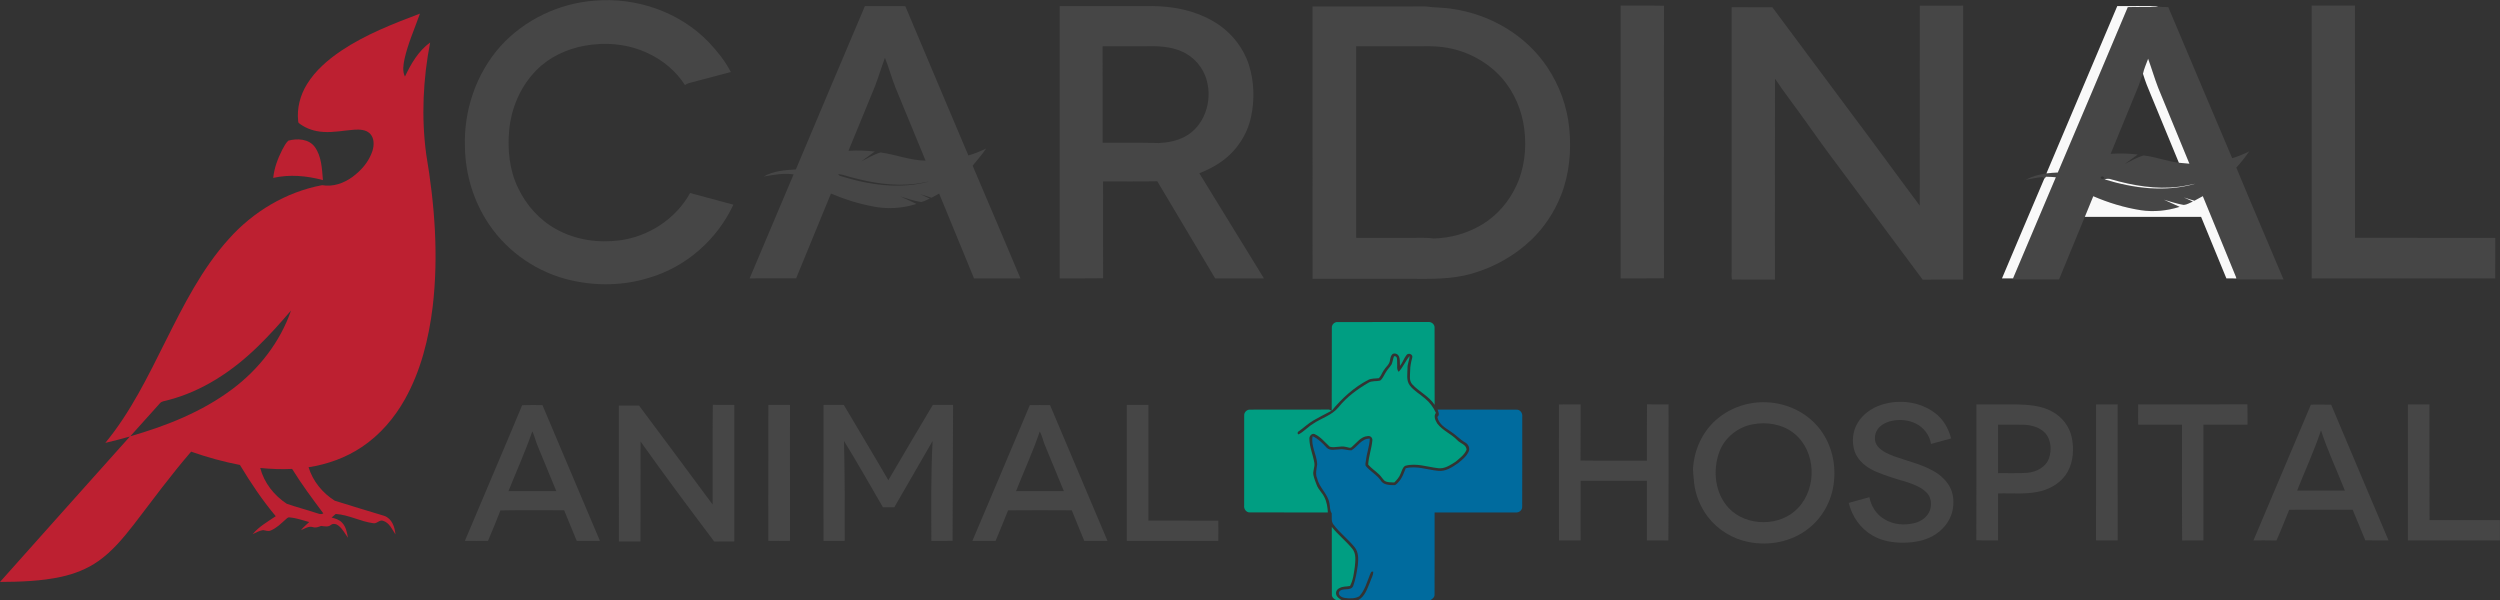 <?xml version="1.0" encoding="UTF-8" ?>
<!DOCTYPE svg PUBLIC "-//W3C//DTD SVG 1.1//EN" "http://www.w3.org/Graphics/SVG/1.1/DTD/svg11.dtd">
<svg width="2166pt" height="520pt" viewBox="0 0 2166 520" version="1.1" xmlns="http://www.w3.org/2000/svg">
<rect x="0" y="0" width="2166" height="520" fill="#333333" stroke="none"/>
<g id="#464646ff">
<path fill="#464646" opacity="1.00" d=" M 433.80 39.86 C 454.52 17.04 484.31 2.90 514.98 0.58 C 551.19 -2.59 588.98 10.33 614.25 36.76 C 621.50 44.53 628.34 52.91 633.19 62.41 C 621.35 65.45 609.57 68.70 597.74 71.76 C 596.18 72.10 594.77 72.85 593.44 73.68 C 585.79 61.74 574.55 52.30 561.73 46.31 C 544.59 38.01 524.76 36.23 506.15 39.68 C 490.75 42.57 475.82 49.49 464.78 60.78 C 451.03 74.64 442.90 93.57 441.15 112.93 C 439.60 129.88 441.36 147.56 448.94 162.99 C 456.02 177.93 467.61 190.84 482.21 198.74 C 498.69 207.87 518.20 210.66 536.76 208.27 C 561.95 205.01 585.62 189.62 597.89 167.23 C 610.39 170.58 622.87 174.01 635.38 177.33 C 621.47 207.48 594.36 231.32 562.44 240.64 C 540.70 247.47 517.15 247.95 494.98 242.90 C 466.25 236.49 440.13 218.81 423.69 194.36 C 410.46 174.85 403.28 151.47 402.84 127.92 C 401.55 96.08 412.46 63.67 433.80 39.86 Z" />
<path fill="#464646" opacity="1.00" d=" M 749.36 5.26 C 761.03 5.31 772.70 5.10 784.37 5.37 C 802.40 48.55 820.88 91.54 838.99 134.68 C 844.29 133.21 849.35 131.05 854.32 128.72 C 850.85 133.98 846.68 138.71 842.69 143.56 C 856.67 176.03 870.30 208.64 884.12 241.18 C 870.71 241.20 857.30 241.19 843.89 241.18 C 833.81 216.69 823.71 192.22 813.67 167.71 C 811.48 168.94 809.28 170.14 807.06 171.32 C 803.70 170.31 800.37 169.23 797.04 168.13 C 799.90 169.41 802.75 170.70 805.59 172.04 C 803.13 173.11 800.77 174.46 798.14 175.05 C 791.90 174.11 785.93 171.95 779.90 170.16 C 784.57 172.41 789.40 174.34 794.03 176.71 C 781.83 180.55 768.69 181.42 756.14 178.82 C 743.70 176.47 731.57 172.67 719.94 167.69 C 709.90 192.18 699.78 216.64 689.77 241.15 C 676.34 241.23 662.91 241.18 649.48 241.18 C 662.15 211.13 674.96 181.14 687.58 151.08 C 678.88 149.82 670.17 151.43 661.63 152.98 C 670.00 148.04 680.06 147.38 689.55 146.78 C 709.31 99.54 729.47 52.46 749.36 5.26 M 766.72 50.07 C 763.63 58.33 761.12 66.79 757.97 75.02 C 750.30 93.54 742.74 112.11 735.12 130.65 C 742.71 130.21 750.32 130.42 757.88 131.29 C 753.95 134.19 749.96 136.99 746.06 139.94 C 751.54 137.08 756.94 133.87 762.89 132.10 C 776.02 133.78 788.54 139.07 801.93 139.16 C 793.23 118.18 784.68 97.14 775.95 76.17 C 772.46 67.62 770.21 58.62 766.72 50.07 M 726.13 150.80 C 726.45 151.16 727.10 151.89 727.42 152.26 C 752.35 160.22 779.58 164.24 805.23 157.23 C 801.13 157.80 797.12 158.86 793.01 159.28 C 774.15 161.60 755.09 158.40 736.91 153.40 C 733.32 152.50 729.84 151.08 726.13 150.80 Z" />
<path fill="#464646" opacity="1.00" d=" M 918.13 5.25 C 944.76 5.26 971.38 5.24 998.01 5.26 C 1016.03 5.36 1034.35 8.89 1050.15 17.85 C 1064.95 26.08 1076.74 39.81 1081.97 55.99 C 1086.65 70.46 1087.09 86.21 1083.96 101.05 C 1080.76 116.26 1071.80 130.11 1059.25 139.27 C 1053.11 143.86 1046.20 147.32 1039.08 150.10 C 1057.73 180.46 1076.41 210.81 1095.07 241.18 C 1080.98 241.20 1066.90 241.17 1052.82 241.20 C 1036.08 213.17 1019.35 185.13 1002.68 157.06 C 987.03 157.33 971.37 157.13 955.71 157.17 C 955.69 185.15 955.63 213.12 955.74 241.09 C 943.21 241.31 930.66 241.13 918.13 241.18 C 918.13 162.54 918.12 83.89 918.13 5.25 M 955.31 40.07 C 955.32 67.94 955.30 95.82 955.32 123.69 C 971.54 123.79 987.77 123.43 1003.98 123.94 C 1011.68 123.56 1019.47 122.11 1026.36 118.52 C 1043.35 109.65 1050.56 88.03 1045.61 70.06 C 1042.78 58.73 1034.40 48.97 1023.63 44.45 C 1013.71 40.06 1002.65 39.86 991.99 40.06 C 979.76 40.07 967.53 40.05 955.31 40.07 Z" />
<path fill="#464646" opacity="1.00" d=" M 1404.13 4.88 C 1416.64 4.94 1429.17 4.72 1441.68 4.99 C 1441.58 83.69 1441.60 162.40 1441.67 241.10 C 1429.16 241.29 1416.64 241.14 1404.13 241.18 C 1404.12 162.41 1404.12 83.65 1404.13 4.88 Z" />
<path fill="#464646" opacity="1.00" d=" M 1663.31 4.89 C 1675.83 4.86 1688.35 4.88 1700.87 4.88 C 1700.88 84.00 1700.87 163.12 1700.87 242.25 C 1689.17 242.28 1677.48 242.22 1665.79 242.28 C 1641.23 209.41 1616.82 176.44 1592.32 143.53 C 1582.55 130.59 1573.11 117.42 1563.73 104.20 C 1555.21 92.11 1546.05 80.48 1537.87 68.16 C 1537.73 126.18 1537.85 184.22 1537.81 242.24 C 1525.44 242.21 1513.07 242.34 1500.70 242.19 C 1499.74 239.43 1500.55 236.01 1500.31 233.01 C 1500.31 157.42 1500.31 81.84 1500.31 6.25 C 1512.06 6.27 1523.81 6.20 1535.56 6.29 C 1558.87 37.72 1582.30 69.06 1605.66 100.46 C 1625.07 126.21 1643.95 152.36 1663.27 178.17 C 1663.36 120.41 1663.28 62.65 1663.31 4.89 Z" />
<path fill="#464646" opacity="1.00" d=" M 1869.25 5.53 C 1872.31 6.13 1875.44 6.15 1878.57 6.12 C 1896.94 49.82 1915.52 93.43 1933.98 137.09 C 1939.03 135.50 1943.97 133.55 1948.72 131.18 C 1945.27 136.07 1941.64 140.86 1937.53 145.20 C 1950.95 177.57 1964.83 209.75 1978.41 242.05 C 1965.10 242.08 1951.80 242.04 1938.49 242.07 C 1938.04 241.34 1937.62 240.61 1937.22 239.89 C 1927.77 216.52 1918.04 193.27 1908.52 169.93 C 1906.11 171.30 1903.69 172.63 1901.25 173.89 C 1898.16 172.89 1895.08 171.93 1891.99 171.04 C 1894.61 172.21 1897.25 173.38 1899.89 174.59 C 1897.31 175.65 1894.84 177.34 1892.04 177.54 C 1886.13 176.67 1880.52 174.53 1874.77 173.02 C 1879.29 175.14 1883.88 177.13 1888.43 179.22 C 1877.61 182.62 1866.05 183.81 1854.82 182.12 C 1840.63 179.90 1826.78 175.68 1813.61 169.99 C 1811.15 175.95 1808.70 181.91 1806.29 187.88 C 1798.83 205.93 1791.43 224.00 1783.98 242.06 C 1770.57 242.06 1757.15 242.07 1743.74 242.06 L 1744.10 241.19 C 1756.47 211.98 1768.86 182.78 1781.20 153.57 C 1778.37 153.32 1775.53 153.18 1772.72 153.11 C 1772.26 153.62 1771.81 154.13 1771.38 154.62 C 1770.92 154.33 1770.01 153.73 1769.56 153.43 C 1764.60 153.76 1759.80 155.04 1754.91 155.78 C 1760.54 152.82 1766.73 151.09 1773.02 150.25 C 1776.28 149.83 1779.58 149.62 1782.89 149.49 C 1803.17 101.74 1823.47 54.00 1843.53 6.17 C 1851.79 5.76 1860.09 6.50 1868.34 5.78 C 1868.57 5.72 1869.03 5.59 1869.25 5.53 M 1856.66 63.90 C 1854.93 67.91 1853.83 72.14 1852.13 76.15 C 1844.25 95.17 1836.49 114.23 1828.67 133.27 C 1836.49 132.77 1844.36 132.93 1852.15 133.88 C 1848.41 136.63 1844.60 139.26 1840.94 142.08 C 1846.23 139.49 1851.37 136.44 1857.03 134.67 C 1867.47 135.77 1877.35 139.78 1887.78 141.01 C 1890.81 141.37 1893.86 141.65 1896.93 141.86 C 1887.95 119.93 1878.93 98.03 1869.89 76.13 C 1866.67 67.81 1864.20 59.23 1861.14 50.86 C 1859.62 55.19 1857.58 59.41 1856.66 63.90 M 1820.00 153.97 C 1820.28 155.31 1822.91 155.46 1823.19 154.03 C 1822.79 152.66 1820.18 152.36 1820.00 153.97 M 1823.40 155.42 C 1848.70 163.26 1876.29 166.74 1902.10 159.16 C 1897.27 159.97 1892.53 161.26 1887.66 161.80 C 1867.96 164.23 1848.06 160.81 1829.14 155.37 C 1827.24 154.65 1825.24 154.77 1823.40 155.42 Z" />
<path fill="#464646" opacity="1.00" d=" M 2002.82 4.88 C 2015.33 4.87 2027.85 4.87 2040.37 4.88 C 2040.37 71.92 2040.39 138.97 2040.36 206.01 C 2080.86 206.13 2121.37 206.02 2161.88 206.07 C 2161.86 217.77 2161.88 229.48 2161.87 241.18 C 2108.85 241.19 2055.83 241.19 2002.82 241.18 C 2002.81 162.41 2002.81 83.65 2002.82 4.88 Z" />
<path fill="#464646" opacity="1.00" d=" M 1137.16 5.60 C 1169.76 5.52 1202.37 5.57 1234.97 5.57 C 1242.77 6.70 1250.72 6.38 1258.51 7.74 C 1291.22 12.47 1322.31 30.62 1340.66 58.39 C 1351.10 74.00 1357.70 92.16 1359.58 110.85 C 1361.55 130.54 1359.75 150.89 1352.40 169.38 C 1346.66 183.78 1337.96 197.04 1326.74 207.77 C 1312.29 221.58 1294.30 231.63 1275.10 237.10 C 1257.52 242.19 1239.08 241.63 1220.99 241.56 C 1193.06 241.57 1165.13 241.56 1137.20 241.57 C 1137.16 162.91 1137.23 84.25 1137.16 5.60 M 1175.00 40.06 C 1175.00 95.39 1175.00 150.73 1175.00 206.06 C 1190.32 206.07 1205.64 206.06 1220.96 206.06 C 1227.94 206.24 1234.98 205.58 1241.92 206.64 C 1256.80 206.33 1271.65 202.09 1284.38 194.35 C 1297.11 186.61 1307.21 174.86 1313.52 161.40 C 1320.85 146.08 1322.73 128.57 1320.66 111.83 C 1318.60 95.44 1311.88 79.51 1300.82 67.15 C 1287.75 52.59 1269.22 43.21 1249.84 40.79 C 1242.25 39.74 1234.57 40.13 1226.95 40.06 C 1209.63 40.06 1192.32 40.06 1175.00 40.06 Z" />
<path fill="#464646" opacity="1.00" d=" M 1629.69 350.84 C 1645.14 345.72 1663.21 347.84 1676.35 357.73 C 1683.57 363.07 1688.24 371.24 1690.45 379.85 C 1684.63 381.45 1678.81 383.03 1673.00 384.63 C 1671.90 377.08 1666.74 370.37 1659.95 367.00 C 1653.44 363.75 1645.78 363.14 1638.73 364.70 C 1633.95 365.80 1629.16 368.20 1626.45 372.43 C 1623.73 376.77 1623.56 383.01 1627.06 386.98 C 1630.60 391.12 1635.80 393.29 1640.77 395.23 C 1652.21 399.35 1664.29 401.99 1674.98 407.99 C 1681.46 411.58 1687.20 416.90 1690.28 423.74 C 1692.81 429.77 1692.93 436.64 1691.54 442.97 C 1689.33 452.20 1682.66 459.97 1674.43 464.47 C 1666.99 468.57 1658.41 469.99 1650.01 470.19 C 1640.42 470.38 1630.52 468.79 1622.17 463.84 C 1611.81 457.85 1604.51 447.30 1601.76 435.73 C 1607.69 434.00 1613.67 432.44 1619.64 430.79 C 1621.16 438.42 1625.51 445.64 1632.32 449.64 C 1640.15 454.64 1650.08 455.42 1658.96 453.14 C 1664.63 451.67 1670.00 447.81 1672.08 442.17 C 1673.86 437.06 1673.21 430.73 1669.22 426.80 C 1664.83 422.33 1658.83 419.95 1653.02 417.95 C 1643.44 415.10 1633.80 412.29 1624.61 408.33 C 1616.95 404.85 1609.67 399.15 1606.81 390.97 C 1604.21 382.91 1605.06 373.69 1609.47 366.41 C 1613.92 358.88 1621.49 353.59 1629.69 350.84 Z" />
<path fill="#464646" opacity="1.00" d=" M 1515.50 349.70 C 1534.77 345.81 1555.83 351.26 1570.28 364.73 C 1583.77 377.05 1590.42 395.84 1589.18 413.93 C 1588.48 430.83 1580.38 447.40 1566.97 457.82 C 1552.55 469.38 1532.86 473.22 1514.92 469.58 C 1500.95 466.88 1488.10 458.88 1479.50 447.56 C 1473.15 439.11 1469.01 428.98 1467.78 418.47 C 1467.50 413.29 1466.32 408.12 1467.11 402.93 C 1468.72 387.15 1476.46 371.83 1488.99 361.95 C 1496.69 355.84 1505.86 351.60 1515.50 349.70 M 1518.55 367.62 C 1505.68 369.97 1494.22 379.11 1489.66 391.46 C 1483.68 407.54 1485.79 427.48 1497.86 440.28 C 1513.30 456.50 1542.72 456.52 1557.95 439.99 C 1574.52 422.51 1573.50 390.93 1554.52 375.59 C 1544.58 367.54 1530.91 365.24 1518.55 367.62 Z" />
<path fill="#464646" opacity="1.00" d=" M 1350.65 350.43 C 1356.91 350.31 1363.18 350.37 1369.45 350.40 C 1369.38 366.59 1369.53 382.79 1369.37 398.99 C 1388.53 399.30 1407.70 399.04 1426.87 399.12 C 1426.95 382.85 1426.73 366.58 1426.98 350.32 C 1433.19 350.43 1439.40 350.34 1445.62 350.38 C 1445.53 389.68 1445.82 428.98 1445.48 468.28 C 1439.28 468.09 1433.08 468.23 1426.88 468.18 C 1426.87 450.98 1426.87 433.77 1426.88 416.57 C 1407.73 416.55 1388.59 416.57 1369.45 416.56 C 1369.42 433.77 1369.46 450.97 1369.43 468.18 C 1363.18 468.19 1356.93 468.19 1350.69 468.18 C 1350.66 428.93 1350.73 389.68 1350.65 350.43 Z" />
<path fill="#464646" opacity="1.00" d=" M 1712.38 350.38 C 1723.92 350.36 1735.46 350.39 1747.00 350.36 C 1757.40 350.71 1768.28 351.27 1777.62 356.39 C 1786.35 360.92 1793.00 369.34 1794.99 379.02 C 1796.97 388.84 1796.39 399.59 1791.55 408.53 C 1786.82 417.17 1777.97 422.93 1768.59 425.40 C 1756.37 428.68 1743.61 427.13 1731.12 427.51 C 1731.12 441.07 1731.13 454.62 1731.12 468.18 C 1724.84 468.12 1718.56 468.34 1712.29 468.05 C 1712.48 428.83 1712.31 389.60 1712.38 350.38 M 1731.13 367.94 C 1731.12 381.94 1731.13 395.94 1731.13 409.93 C 1739.53 409.80 1747.95 410.25 1756.34 409.65 C 1764.15 409.00 1772.43 404.90 1775.22 397.13 C 1777.65 390.11 1777.21 381.49 1772.33 375.60 C 1767.52 370.19 1760.01 368.18 1753.01 367.98 C 1745.71 367.87 1738.42 367.97 1731.13 367.94 Z" />
<path fill="#464646" opacity="1.00" d=" M 1816.03 350.35 C 1822.26 350.39 1828.50 350.36 1834.74 350.37 C 1834.76 389.64 1834.74 428.91 1834.75 468.18 C 1828.50 468.19 1822.25 468.19 1816.00 468.18 C 1816.02 428.91 1815.96 389.63 1816.03 350.35 Z" />
<path fill="#464646" opacity="1.00" d=" M 1852.49 350.39 C 1884.04 350.30 1915.60 350.47 1947.16 350.31 C 1947.35 356.18 1947.20 362.06 1947.25 367.93 C 1934.52 367.95 1921.79 367.93 1909.07 367.94 C 1909.05 401.36 1909.07 434.77 1909.06 468.18 C 1902.90 468.22 1896.75 468.11 1890.61 468.26 C 1890.34 434.82 1890.58 401.38 1890.49 367.94 C 1877.83 367.93 1865.16 367.94 1852.50 367.94 C 1852.48 362.09 1852.50 356.24 1852.49 350.39 Z" />
<path fill="#464646" opacity="1.00" d=" M 2086.20 350.37 C 2092.41 350.37 2098.63 350.38 2104.86 350.37 C 2104.95 383.80 2104.75 417.23 2104.96 450.66 C 2125.26 450.57 2145.56 450.65 2165.87 450.62 C 2165.88 456.48 2165.87 462.33 2165.87 468.19 C 2139.31 468.19 2112.75 468.19 2086.19 468.18 C 2086.19 428.91 2086.18 389.64 2086.20 350.37 Z" />
<path fill="#464646" opacity="1.00" d=" M 452.39 351.11 C 458.23 350.74 464.09 351.02 469.95 350.94 C 486.57 390.17 503.18 429.39 519.78 468.63 C 513.08 468.62 506.37 468.64 499.67 468.62 C 496.05 459.76 492.38 450.93 488.77 442.08 C 470.38 442.15 451.97 441.86 433.58 442.22 C 430.19 451.11 426.43 459.85 422.80 468.65 C 416.12 468.60 409.44 468.64 402.76 468.62 C 419.24 429.43 436.05 390.37 452.39 351.11 M 461.20 373.67 C 455.16 391.26 447.43 408.21 440.55 425.49 C 454.36 425.51 468.17 425.49 481.98 425.50 C 476.60 412.40 471.18 399.33 465.78 386.24 C 464.04 382.12 463.10 377.72 461.20 373.67 Z" />
<path fill="#464646" opacity="1.00" d=" M 536.20 351.43 C 542.03 351.43 547.86 351.45 553.69 351.42 C 574.98 379.97 596.29 408.49 617.42 437.15 C 617.56 408.34 617.24 379.53 617.58 350.72 C 623.77 350.91 629.98 350.76 636.18 350.82 C 636.19 390.25 636.19 429.69 636.18 469.12 C 630.39 469.16 624.60 469.04 618.81 469.20 C 597.24 440.53 575.74 411.78 554.98 382.51 C 554.88 411.38 554.97 440.25 554.93 469.12 C 548.68 469.13 542.44 469.13 536.19 469.12 C 536.19 429.89 536.18 390.66 536.20 351.43 Z" />
<path fill="#464646" opacity="1.00" d=" M 665.69 350.82 C 671.94 350.81 678.18 350.81 684.43 350.82 C 684.45 390.08 684.43 429.34 684.45 468.61 C 678.18 468.62 671.91 468.69 665.65 468.57 C 665.74 429.32 665.65 390.07 665.69 350.82 Z" />
<path fill="#464646" opacity="1.00" d=" M 713.50 350.82 C 719.35 350.81 725.20 350.81 731.06 350.81 C 743.89 372.58 756.99 394.19 769.65 416.05 C 782.38 394.25 795.29 372.54 808.18 350.82 C 814.03 350.80 819.89 350.80 825.75 350.82 C 825.64 390.06 825.37 429.30 825.30 468.53 C 819.18 468.75 813.05 468.55 806.93 468.65 C 806.87 439.78 806.46 410.89 808.01 382.05 C 796.92 401.17 785.90 420.34 774.84 439.48 C 771.54 439.51 768.25 439.51 764.97 439.50 C 753.75 420.34 742.97 400.93 731.24 382.08 C 731.93 410.92 731.96 439.78 731.86 468.63 C 725.73 468.61 719.61 468.66 713.48 468.60 C 713.52 429.34 713.48 390.08 713.50 350.82 Z" />
<path fill="#464646" opacity="1.00" d=" M 892.24 351.03 C 898.07 350.86 903.91 350.92 909.76 350.99 C 926.29 390.22 942.94 429.40 959.53 468.61 C 952.82 468.65 946.12 468.62 939.42 468.62 C 935.83 459.78 932.09 451.01 928.60 442.14 C 910.20 442.02 891.80 442.00 873.41 442.15 C 869.94 451.02 866.18 459.79 862.60 468.62 C 855.89 468.61 849.19 468.67 842.49 468.59 C 859.08 429.41 875.74 390.25 892.24 351.03 M 900.87 373.79 C 894.91 391.36 887.13 408.25 880.30 425.49 C 894.11 425.50 907.92 425.50 921.73 425.50 C 916.27 412.22 910.76 398.95 905.30 385.67 C 903.64 381.78 902.91 377.52 900.87 373.79 Z" />
<path fill="#464646" opacity="1.00" d=" M 976.25 350.82 C 982.49 350.80 988.74 350.81 994.99 350.81 C 995.01 384.23 994.99 417.64 995.00 451.06 C 1015.19 451.08 1035.39 451.02 1055.58 451.09 C 1055.54 456.93 1055.57 462.78 1055.56 468.62 C 1029.12 468.63 1002.69 468.62 976.26 468.63 C 976.24 429.36 976.25 390.09 976.25 350.82 Z" />
<path fill="#464646" opacity="1.00" d=" M 2002.18 350.58 C 2008.02 350.57 2013.87 350.49 2019.73 350.63 C 2036.16 389.87 2052.90 428.98 2069.42 468.18 C 2062.71 468.19 2056.00 468.21 2049.30 468.17 C 2045.66 459.31 2042.06 450.43 2038.35 441.61 C 2020.02 441.69 2001.69 441.55 1983.37 441.67 C 1979.72 450.55 1976.25 459.52 1972.31 468.28 C 1965.68 468.07 1959.04 468.24 1952.41 468.18 C 1968.98 428.97 1985.63 389.80 2002.18 350.58 M 1990.22 425.04 C 2004.01 425.08 2017.81 425.07 2031.62 425.05 C 2024.74 407.65 2016.72 390.68 2010.91 372.88 C 2004.99 390.64 1997.09 407.64 1990.22 425.04 Z" />
</g>
<g id="#fdfdfdfa">
<path fill="#fdfdfd" opacity="0.98" d=" M 1834.41 5.25 C 1846.19 5.31 1857.99 5.09 1869.77 5.37 L 1869.25 5.53 C 1869.03 5.59 1868.57 5.72 1868.34 5.78 C 1860.09 6.50 1851.79 5.76 1843.53 6.17 C 1823.47 54.00 1803.17 101.74 1782.89 149.49 C 1779.58 149.62 1776.28 149.83 1773.02 150.25 C 1793.48 101.91 1813.96 53.59 1834.41 5.25 Z" />
<path fill="#fdfdfd" opacity="0.98" d=" M 1856.66 63.90 C 1857.58 59.41 1859.62 55.19 1861.14 50.86 C 1864.20 59.23 1866.67 67.81 1869.89 76.13 C 1878.93 98.03 1887.95 119.93 1896.93 141.86 C 1893.86 141.65 1890.81 141.37 1887.78 141.01 C 1879.75 121.50 1871.69 102.01 1863.64 82.51 C 1861.01 76.42 1858.57 70.25 1856.66 63.90 Z" />
<path fill="#fdfdfd" opacity="0.98" d=" M 1771.38 154.62 C 1771.81 154.13 1772.26 153.62 1772.72 153.11 C 1775.53 153.18 1778.37 153.32 1781.20 153.57 C 1768.86 182.78 1756.47 211.98 1744.10 241.19 C 1740.90 241.19 1737.70 241.19 1734.52 241.19 C 1746.71 212.43 1758.80 183.63 1771.11 154.92 L 1771.38 154.62 Z" />
<path fill="#fdfdfd" opacity="0.98" d=" M 1823.40 155.42 C 1825.24 154.77 1827.24 154.65 1829.14 155.37 C 1848.06 160.81 1867.96 164.23 1887.66 161.80 C 1892.53 161.26 1897.27 159.97 1902.10 159.16 C 1876.29 166.74 1848.70 163.26 1823.40 155.42 Z" />
<path fill="#fdfdfd" opacity="0.98" d=" M 1806.29 187.88 C 1808.70 181.91 1811.15 175.95 1813.61 169.99 C 1826.78 175.68 1840.63 179.90 1854.82 182.12 C 1866.05 183.81 1877.61 182.62 1888.43 179.22 C 1883.88 177.13 1879.29 175.14 1874.77 173.02 C 1880.52 174.53 1886.13 176.67 1892.04 177.54 C 1894.84 177.34 1897.31 175.65 1899.89 174.59 C 1897.25 173.38 1894.61 172.21 1891.99 171.04 C 1895.08 171.93 1898.16 172.89 1901.25 173.89 C 1903.69 172.63 1906.11 171.30 1908.52 169.93 C 1918.04 193.27 1927.77 216.52 1937.22 239.89 C 1937.32 240.25 1937.54 240.96 1937.64 241.31 C 1934.71 241.15 1931.82 241.17 1928.93 241.19 C 1921.62 223.43 1914.28 205.68 1907.03 187.90 C 1873.45 187.86 1839.87 187.90 1806.29 187.88 Z" />
</g>
<g id="#bd2031ff">
<path fill="#bd2031" opacity="1.00" d=" M 295.81 43.85 C 316.77 29.87 340.38 20.67 363.83 11.79 C 359.27 24.83 353.51 37.50 350.49 51.03 C 349.50 56.05 348.44 61.55 350.85 66.35 C 356.09 55.26 362.51 44.12 372.67 36.82 C 366.52 68.61 364.95 101.43 369.26 133.56 C 376.65 177.17 380.07 221.81 374.86 265.88 C 371.47 293.59 364.57 321.33 350.85 345.85 C 341.68 362.23 329.10 376.91 313.40 387.34 C 299.63 396.58 283.68 402.28 267.34 404.82 C 271.01 416.85 279.46 427.18 290.04 433.82 C 304.30 438.25 318.61 442.65 332.92 446.93 C 339.57 449.26 342.07 456.61 342.62 463.02 C 339.75 458.64 337.34 452.92 331.93 451.22 C 328.60 450.02 326.46 454.16 323.13 453.28 C 312.11 451.76 302.06 445.99 290.84 445.30 C 289.66 446.34 288.48 447.38 287.29 448.42 C 290.53 449.21 293.92 450.23 296.27 452.75 C 299.71 456.24 300.62 461.27 301.48 465.91 C 298.91 462.38 296.87 458.35 293.44 455.54 C 291.63 454.04 288.72 453.16 286.72 454.80 C 284.30 456.85 281.04 455.97 278.20 455.66 C 275.97 456.54 273.58 457.54 271.17 456.72 C 267.47 455.53 264.07 457.99 260.80 459.34 C 262.78 456.62 265.50 454.61 267.91 452.30 C 262.33 450.80 256.83 448.77 251.03 448.30 C 249.40 447.84 248.38 449.39 247.26 450.25 C 243.36 453.70 239.55 457.56 234.66 459.58 C 232.47 460.62 230.19 459.56 227.97 459.29 C 224.71 459.73 221.80 461.43 218.88 462.82 C 224.35 456.21 231.92 452.00 238.91 447.24 C 227.28 433.40 217.20 418.32 207.89 402.85 C 193.52 400.07 179.40 396.13 165.59 391.32 C 148.01 411.67 132.09 433.36 115.75 454.69 C 106.71 466.23 97.22 477.75 85.10 486.21 C 75.54 492.95 64.43 497.25 53.04 499.74 C 35.65 503.53 17.75 504.09 0.01 504.19 C 37.52 462.18 74.96 420.12 112.54 378.19 C 105.48 380.15 98.40 382.05 91.26 383.71 C 113.15 357.18 128.21 325.99 143.52 295.42 C 159.06 264.50 174.80 233.01 198.17 207.11 C 219.22 183.43 247.86 166.28 279.10 160.43 C 288.40 162.09 297.82 158.81 305.29 153.34 C 313.03 147.68 319.70 140.01 322.68 130.77 C 324.23 125.79 324.41 119.51 320.40 115.61 C 316.85 112.22 311.57 112.11 306.97 112.37 C 298.00 113.02 289.08 114.93 280.05 114.29 C 273.05 113.90 266.11 111.75 260.35 107.70 C 259.48 107.03 258.22 106.47 258.35 105.15 C 257.08 93.96 260.03 82.52 265.94 72.99 C 273.30 60.99 284.23 51.65 295.81 43.85 M 223.79 299.78 C 201.83 321.39 175.21 339.12 145.10 346.80 C 142.87 347.56 140.04 347.45 138.48 349.48 C 129.96 359.00 121.37 368.45 112.87 377.99 C 144.12 369.02 175.03 356.83 201.21 337.18 C 224.23 319.99 242.74 296.30 252.14 269.03 C 243.08 279.63 233.81 290.07 223.79 299.78 M 225.47 405.46 C 228.78 418.26 237.45 429.25 248.41 436.45 C 256.52 439.30 264.89 441.42 273.05 444.13 C 275.36 444.73 277.82 446.20 280.13 444.79 C 270.73 432.23 261.35 419.63 253.10 406.27 C 243.89 406.73 234.65 406.36 225.47 405.46 Z" />
<path fill="#bd2031" opacity="1.00" d=" M 249.79 121.85 C 257.57 119.78 267.49 120.23 272.70 127.27 C 278.67 135.55 278.94 146.25 279.78 156.04 C 265.80 152.25 250.94 150.91 236.72 154.13 C 237.59 145.52 240.69 137.29 244.60 129.63 C 246.14 126.93 247.50 124.00 249.79 121.85 Z" />
</g>
<g id="#009e82ff">
<path fill="#009e82" opacity="1.00" d=" M 1153.90 283.90 C 1153.77 281.20 1156.28 278.82 1158.96 279.02 C 1184.99 278.97 1211.01 279.03 1237.04 278.99 C 1239.94 278.54 1243.05 280.81 1242.91 283.88 C 1243.00 306.18 1242.86 328.48 1242.98 350.79 C 1238.13 343.31 1229.67 339.55 1223.75 333.15 C 1220.57 329.92 1221.75 325.10 1221.77 321.05 C 1221.73 317.25 1222.61 313.57 1223.56 309.93 C 1224.49 307.02 1220.23 305.26 1218.56 307.64 C 1216.28 310.49 1215.30 314.17 1212.95 317.00 C 1212.58 313.39 1213.76 307.29 1208.89 306.33 C 1205.59 305.62 1204.74 309.55 1204.29 311.95 C 1204.01 315.70 1200.65 317.87 1198.86 320.86 C 1197.36 323.05 1196.54 325.72 1194.67 327.65 C 1191.54 328.08 1188.21 327.65 1185.33 329.18 C 1172.99 335.61 1162.57 345.19 1153.79 355.87 C 1154.01 331.89 1153.77 307.89 1153.90 283.90 Z" />
<path fill="#009e82" opacity="1.00" d=" M 1205.69 315.68 C 1206.65 313.42 1206.87 310.93 1207.78 308.66 C 1211.03 308.15 1210.33 311.97 1210.48 314.02 C 1210.76 316.72 1209.74 319.96 1211.85 322.15 C 1215.65 318.04 1217.74 312.71 1221.27 308.46 C 1221.16 312.04 1219.33 315.32 1219.45 318.94 C 1219.44 323.84 1218.24 329.39 1221.28 333.69 C 1224.82 338.53 1230.26 341.39 1234.69 345.30 C 1238.73 348.64 1241.95 352.92 1244.06 357.72 C 1241.86 360.52 1243.57 364.22 1245.19 366.86 C 1249.75 373.07 1257.37 375.84 1262.60 381.37 C 1265.13 384.25 1270.70 385.17 1270.58 389.78 C 1268.69 394.15 1264.57 397.10 1261.03 400.12 C 1256.48 402.93 1251.57 406.45 1245.91 405.62 C 1236.50 404.54 1226.97 400.94 1217.49 403.57 C 1215.08 404.98 1214.60 408.06 1213.48 410.41 C 1212.43 413.42 1210.20 415.76 1208.03 418.01 C 1205.17 417.79 1201.98 418.22 1199.52 416.48 C 1197.81 414.85 1196.64 412.76 1194.94 411.13 C 1191.84 408.18 1188.21 405.79 1185.40 402.54 C 1185.79 395.56 1188.29 388.92 1188.97 381.98 C 1189.50 379.60 1187.43 377.29 1185.00 377.83 C 1178.95 378.20 1175.46 383.70 1171.22 387.24 C 1169.80 388.77 1167.78 387.33 1166.10 387.22 C 1161.46 385.92 1156.65 388.36 1152.09 387.02 C 1147.89 383.22 1144.27 378.46 1138.97 376.08 C 1136.53 375.18 1134.37 377.77 1134.45 380.04 C 1134.50 387.21 1137.51 393.90 1138.73 400.88 C 1139.48 404.64 1137.00 408.27 1138.04 412.03 C 1138.65 414.79 1139.74 417.42 1140.74 420.07 C 1142.16 424.05 1145.53 426.86 1147.37 430.62 C 1149.53 434.73 1150.21 439.40 1150.45 443.99 C 1127.93 443.98 1105.42 444.05 1082.90 443.96 C 1079.77 444.10 1077.49 440.95 1077.94 437.99 C 1077.96 411.97 1077.89 385.96 1077.97 359.95 C 1077.81 357.23 1080.26 354.77 1082.98 354.91 C 1105.83 354.81 1128.69 354.94 1151.55 354.84 C 1152.28 355.10 1152.98 355.43 1153.66 355.85 C 1148.45 358.59 1143.19 361.25 1138.09 364.18 C 1133.52 366.77 1129.74 370.46 1125.50 373.49 C 1124.27 373.94 1123.61 375.64 1125.07 376.37 C 1129.63 374.01 1133.04 369.98 1137.42 367.32 C 1144.72 362.22 1154.00 359.93 1159.76 352.74 C 1166.78 343.96 1175.98 337.23 1185.62 331.59 C 1188.68 329.72 1192.40 330.58 1195.74 329.76 C 1197.93 328.20 1198.82 325.47 1200.24 323.27 C 1201.70 320.50 1204.03 318.33 1205.69 315.68 Z" />
<path fill="#009e82" opacity="1.00" d=" M 1153.87 456.54 C 1159.24 463.31 1166.13 468.69 1171.59 475.37 C 1175.21 479.75 1174.31 485.84 1173.81 491.07 C 1172.98 496.70 1172.41 502.61 1169.65 507.68 C 1166.63 508.36 1163.32 507.87 1160.56 509.53 C 1158.47 510.41 1157.02 512.74 1157.67 515.02 C 1158.26 517.42 1160.55 518.74 1162.48 520.00 L 1157.95 520.00 C 1155.85 519.16 1153.75 517.52 1153.93 515.04 C 1153.79 495.54 1153.92 476.04 1153.87 456.54 Z" />
</g>
<g id="#006b9eff">
<path fill="#006b9e" opacity="1.00" d=" M 1245.54 354.85 C 1268.38 354.96 1291.22 354.76 1314.05 354.95 C 1317.20 354.85 1319.26 358.05 1318.88 360.97 C 1318.83 386.99 1318.95 413.01 1318.82 439.02 C 1318.97 442.06 1316.00 444.34 1313.10 443.99 C 1289.71 444.02 1266.33 443.98 1242.94 444.00 C 1242.89 467.68 1243.01 491.36 1242.89 515.04 C 1243.06 517.42 1241.03 518.94 1239.21 520.00 L 1176.54 520.00 C 1182.60 517.01 1184.57 509.98 1187.05 504.23 C 1187.93 501.30 1189.88 498.48 1189.77 495.38 C 1187.84 494.48 1187.49 496.80 1186.87 498.05 C 1184.28 504.44 1182.46 511.52 1177.64 516.67 C 1173.91 518.76 1169.20 518.64 1165.07 518.05 C 1162.66 517.69 1159.38 515.98 1160.04 513.08 C 1162.66 508.43 1170.33 512.80 1172.44 507.60 C 1174.50 501.89 1175.51 495.84 1176.40 489.86 C 1176.97 484.60 1177.24 478.60 1173.75 474.24 C 1168.11 467.23 1160.78 461.75 1155.39 454.55 C 1153.10 451.76 1154.07 447.97 1153.78 444.67 C 1151.95 442.14 1152.53 438.84 1151.78 435.97 C 1150.43 427.87 1143.06 422.64 1141.27 414.69 C 1139.31 410.64 1140.81 406.29 1141.22 402.10 C 1140.85 393.92 1135.61 386.30 1137.24 377.95 C 1142.00 380.15 1145.80 383.81 1149.24 387.68 C 1152.24 390.99 1157.09 389.32 1160.96 389.30 C 1164.31 388.82 1167.55 390.28 1170.87 390.18 C 1176.29 387.01 1179.70 379.70 1186.80 380.07 C 1186.56 386.44 1184.18 392.45 1183.48 398.75 C 1183.38 400.54 1182.25 402.70 1183.72 404.21 C 1187.43 408.52 1192.66 411.28 1196.03 415.92 C 1198.37 420.26 1203.72 420.31 1208.05 420.35 C 1209.88 420.15 1210.89 418.19 1212.16 417.02 C 1215.06 413.82 1216.28 409.60 1217.93 405.70 C 1227.34 403.34 1236.62 407.04 1245.94 407.93 C 1252.49 408.74 1258.19 404.77 1263.31 401.25 C 1266.82 398.40 1270.57 395.39 1272.48 391.18 C 1273.74 388.32 1272.22 384.93 1269.59 383.46 C 1264.79 380.72 1261.13 376.47 1256.45 373.57 C 1251.80 370.51 1246.40 367.19 1245.34 361.23 C 1247.59 359.47 1246.25 357.01 1245.54 354.85 Z" />
</g>
</svg>
